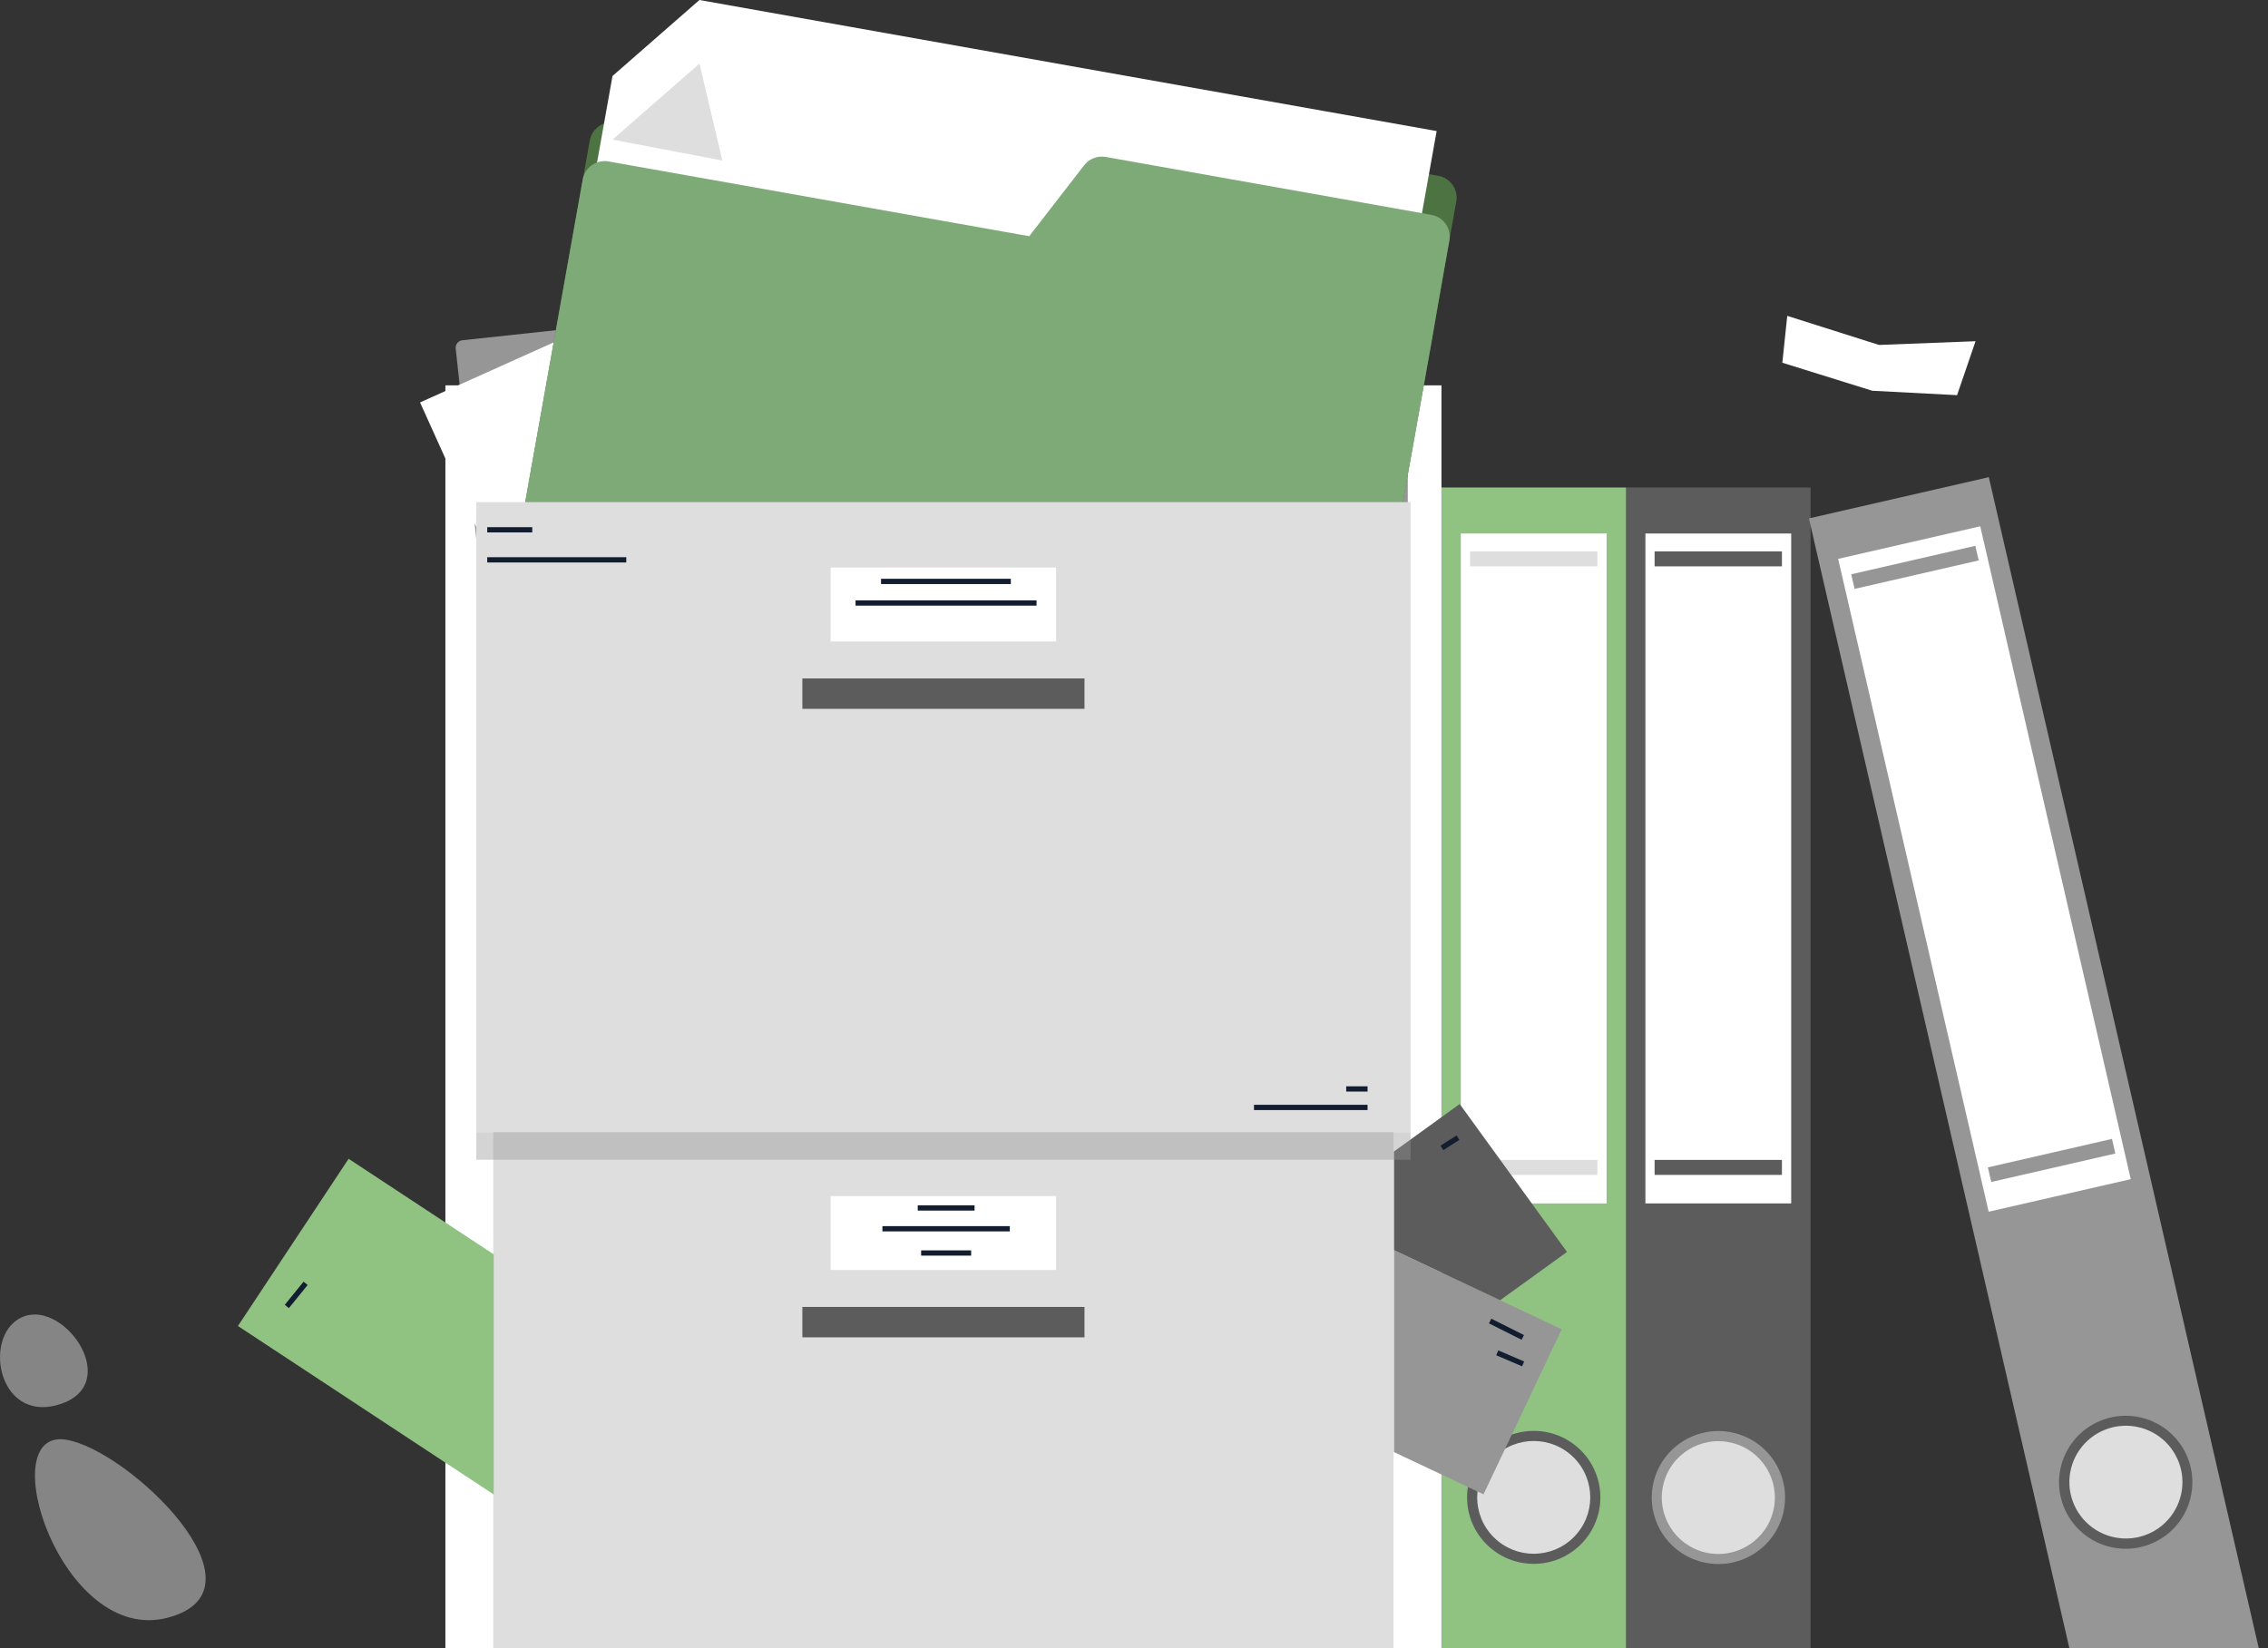<svg width="476" height="346" viewBox="0 0 476 346" fill="none" xmlns="http://www.w3.org/2000/svg">
  <rect x="0" y="0" width="476" height="346" fill="#333333" stroke="none"/>
  <g opacity="0.4">
    <path
      d="M13.853 302.227C-1.771 299.727 12.836 345.476 35.211 339.594C57.586 333.712 26.972 304.316 13.853 302.227Z"
      fill="white"/>
    <path
      d="M5.1 276.317C-3.847 279.537 -0.796 298.934 12.47 294.816C25.736 290.699 13.9 273.199 5.1 276.317Z"
      fill="white"/>
  </g>
  <path d="M379.998 102.336H341.262V363.197H379.998V102.336Z" fill="#5C5C5C"/>
  <path d="M375.932 111.997H345.332V252.626H375.932V111.997Z" fill="white"/>
  <path d="M373.985 115.747H347.262V118.894H373.985V115.747Z" fill="#5C5C5C"/>
  <path d="M373.985 243.494H347.262V246.641H373.985V243.494Z" fill="#5C5C5C"/>
  <path
    d="M374.271 317.565C376.039 310.062 371.376 302.55 363.855 300.786C356.335 299.022 348.805 303.674 347.037 311.177C345.269 318.68 349.932 326.192 357.453 327.956C364.973 329.72 372.503 325.068 374.271 317.565Z"
    fill="#969696"/>
  <path
    d="M372.189 317.09C373.69 310.726 369.735 304.353 363.356 302.856C356.977 301.358 350.589 305.304 349.089 311.668C347.588 318.032 351.542 324.405 357.921 325.902C364.3 327.4 370.688 323.454 372.189 317.09Z"
    fill="#DEDEDE"/>
  <path d="M341.267 102.336H302.531V363.197H341.267V102.336Z" fill="#90C382"/>
  <path d="M337.193 111.997H306.594V252.626H337.193V111.997Z" fill="white"/>
  <path d="M335.254 115.747H308.531V118.894H335.254V115.747Z" fill="#DEDEDE"/>
  <path d="M335.254 243.494H308.531V246.641H335.254V243.494Z" fill="#DEDEDE"/>
  <path
    d="M331.782 324.204C337.245 318.755 337.245 309.918 331.782 304.468C326.32 299.018 317.463 299.018 312 304.468C306.538 309.918 306.538 318.755 312 324.204C317.463 329.654 326.32 329.654 331.782 324.204Z"
    fill="#5C5C5C"/>
  <path
    d="M330.28 322.707C334.914 318.084 334.914 310.589 330.28 305.966C325.646 301.343 318.133 301.343 313.499 305.966C308.866 310.589 308.866 318.084 313.5 322.707C318.133 327.33 325.646 327.33 330.28 322.707Z"
    fill="#DEDEDE"/>
  <path d="M417.403 100.168L379.652 108.828L438.247 363.054L475.998 354.394L417.403 100.168Z" fill="#969696"/>
  <path d="M415.606 110.48L385.785 117.321L417.373 254.373L447.195 247.532L415.606 110.48Z" fill="white"/>
  <path d="M414.575 114.58L388.531 120.555L389.238 123.622L415.281 117.647L414.575 114.58Z" fill="#969696"/>
  <path d="M443.254 239.086L417.211 245.061L417.918 248.127L443.961 242.153L443.254 239.086Z" fill="#969696"/>
  <path
    d="M453.488 323.038C460.061 318.988 462.099 310.389 458.039 303.831C453.98 297.274 445.361 295.241 438.788 299.291C432.215 303.341 430.178 311.94 434.237 318.498C438.296 325.055 446.916 327.088 453.488 323.038Z"
    fill="#5C5C5C"/>
  <path
    d="M457.744 308.492C458.268 310.774 458.101 313.16 457.266 315.347C456.431 317.535 454.964 319.426 453.052 320.782C451.139 322.138 448.867 322.898 446.521 322.966C444.176 323.033 441.863 322.406 439.875 321.162C437.887 319.919 436.314 318.116 435.353 315.98C434.392 313.844 434.088 311.472 434.478 309.164C434.868 306.856 435.935 304.715 437.545 303.012C439.154 301.308 441.234 300.12 443.521 299.595C446.589 298.896 449.811 299.44 452.477 301.108C455.144 302.776 457.039 305.432 457.744 308.492Z"
    fill="#DEDEDE"/>
  <path d="M302.529 80.895H93.477V363.182H302.529V80.895Z" fill="white"/>
  <path d="M292.467 107.819H103.52V362.974H292.467V107.819Z" fill="#DEDEDE"/>
  <path d="M221.65 251.081H174.336V266.595H221.65V251.081Z" fill="white"/>
  <path d="M227.608 274.359H168.398V280.741H227.608V274.359Z" fill="#5C5C5C"/>
  <path d="M192.613 253.58H204.538" stroke="#121D30" stroke-width="1.105" stroke-miterlimit="10"/>
  <path d="M185.199 257.948H211.937" stroke="#121D30" stroke-width="1.105" stroke-miterlimit="10"/>
  <path d="M193.324 263.036H203.819" stroke="#121D30" stroke-width="1.105" stroke-miterlimit="10"/>
  <path d="M327.772 279.052L311.352 313.698L292.559 304.831V262.435L314.845 272.949L327.772 279.052Z" fill="#969696"/>
  <path d="M328.877 262.817L314.845 272.949L292.559 262.435V241.729L306.355 231.759L328.877 262.817Z" fill="#5C5C5C"/>
  <path d="M302.629 240.98C303.749 240.259 304.869 239.509 306.004 238.833" stroke="#121D30" stroke-width="1.105"
        stroke-miterlimit="10"/>
  <path d="M312.746 277.317L319.6 280.758" stroke="#121D30" stroke-width="1.105" stroke-miterlimit="10"/>
  <path d="M314.242 283.993L319.666 286.317" stroke="#121D30" stroke-width="1.105" stroke-miterlimit="10"/>
  <path d="M103.619 263.317V313.727L49.938 278.36L73.167 243.258L103.619 263.317Z" fill="#90C382"/>
  <path d="M60.203 274.258L64.139 269.405" stroke="#121D30" stroke-width="1.105" stroke-miterlimit="10"/>
  <path
    d="M155.03 65.193L97.055 71.426C96.181 71.52 95.549 72.303 95.643 73.175L106.343 172.246C106.437 173.118 107.222 173.749 108.096 173.655L166.071 167.423C166.945 167.329 167.577 166.545 167.483 165.673L156.783 66.602C156.689 65.73 155.904 65.099 155.03 65.193Z"
    fill="#969696"/>
  <path d="M144.12 59.326L88.16 84.48L130.415 178.047L186.374 152.893L144.12 59.326Z" fill="white"/>
  <path
    d="M245.202 66.66L239.601 77.366H182.116C181.334 77.366 180.584 77.675 180.031 78.227C179.479 78.779 179.168 79.527 179.168 80.307V155.672C179.168 156.452 179.479 157.201 180.031 157.752C180.584 158.304 181.334 158.614 182.116 158.614H292.442C293.224 158.614 293.974 158.304 294.527 157.752C295.08 157.201 295.39 156.452 295.39 155.672V68.028C295.39 67.248 295.08 66.499 294.527 65.948C293.974 65.396 293.224 65.087 292.442 65.087H247.855C247.31 65.079 246.774 65.221 246.305 65.499C245.837 65.777 245.455 66.179 245.202 66.66Z"
    fill="#5C5C5C"/>
  <path d="M292.604 67.572H182.086V152.452H292.604V67.572Z" fill="white"/>
  <path
    d="M245.202 71.969L239.601 82.674H182.116C181.334 82.674 180.584 82.984 180.031 83.536C179.479 84.087 179.168 84.835 179.168 85.615V160.996C179.168 161.776 179.479 162.524 180.031 163.076C180.584 163.627 181.334 163.937 182.116 163.937H292.442C293.224 163.937 293.974 163.627 294.527 163.076C295.08 162.524 295.39 161.776 295.39 160.996V73.351C295.39 72.571 295.08 71.823 294.527 71.271C293.974 70.72 293.224 70.41 292.442 70.41H247.855C247.312 70.4 246.776 70.541 246.308 70.816C245.84 71.091 245.457 71.49 245.202 71.969Z"
    fill="#969696"/>
  <path
    d="M229.003 26.527L217.492 41.424L129.186 25.733C128.583 25.625 127.965 25.637 127.366 25.768C126.768 25.899 126.201 26.146 125.699 26.496C125.196 26.845 124.768 27.291 124.438 27.806C124.108 28.321 123.883 28.896 123.777 29.498L103.141 145.186C102.927 146.401 103.203 147.651 103.911 148.662C104.618 149.674 105.698 150.364 106.915 150.583L276.244 180.67C276.847 180.778 277.466 180.767 278.064 180.636C278.662 180.505 279.229 180.258 279.732 179.908C280.234 179.558 280.663 179.113 280.992 178.598C281.322 178.083 281.547 177.508 281.653 176.906L301.611 65.217L303.085 56.629L305.635 42.306C305.743 41.705 305.731 41.087 305.6 40.49C305.469 39.893 305.221 39.328 304.871 38.827C304.52 38.325 304.074 37.898 303.558 37.569C303.041 37.24 302.465 37.016 301.862 36.909L233.528 24.792C232.687 24.639 231.82 24.72 231.022 25.026C230.224 25.332 229.525 25.851 229.003 26.527Z"
    fill="#4D7343"/>
  <path d="M278.244 157.805L108.605 127.644L128.548 15.956L146.796 0L301.518 27.514L278.244 157.805Z" fill="white"/>
  <path d="M128.555 29.307L146.802 13.351L151.608 33.703L128.555 29.307Z" fill="#DEDEDE"/>
  <path
    d="M227.542 34.688L216.015 49.585L127.724 33.894C126.505 33.676 125.248 33.95 124.231 34.656C123.214 35.362 122.519 36.442 122.3 37.659L101.665 153.347C101.45 154.562 101.727 155.812 102.434 156.823C103.141 157.835 104.221 158.526 105.438 158.744L274.797 188.861C275.4 188.969 276.018 188.957 276.617 188.826C277.215 188.696 277.782 188.448 278.285 188.099C278.787 187.749 279.215 187.304 279.545 186.789C279.875 186.273 280.1 185.698 280.206 185.096L300.164 73.408L301.638 64.82L304.188 50.497C304.296 49.895 304.284 49.278 304.153 48.681C304.022 48.084 303.774 47.519 303.424 47.017C303.073 46.516 302.627 46.089 302.11 45.76C301.594 45.431 301.018 45.206 300.415 45.1L232.022 32.938C231.187 32.797 230.328 32.886 229.539 33.194C228.749 33.502 228.059 34.019 227.542 34.688Z"
    fill="#7DAA77"/>
  <g style="mix-blend-mode:multiply" opacity="0.41">
    <path d="M296.047 237.654H99.965V243.463H296.047V237.654Z" fill="#969696"/>
  </g>
  <path d="M296.047 105.408H99.965V237.64H296.047V105.408Z" fill="#DEDEDE"/>
  <path d="M221.65 119.143H174.336V134.657H221.65V119.143Z" fill="white"/>
  <path d="M227.608 142.421H168.398V148.803H227.608V142.421Z" fill="#5C5C5C"/>
  <path d="M263.184 232.478H287.018" stroke="#121D30" stroke-width="1.105" stroke-miterlimit="10"/>
  <path d="M282.539 228.596H287.02" stroke="#121D30" stroke-width="1.105" stroke-miterlimit="10"/>
  <path d="M184.91 122.054H212.149" stroke="#121D30" stroke-width="1.105" stroke-miterlimit="10"/>
  <path d="M179.559 126.583H217.543" stroke="#121D30" stroke-width="1.105" stroke-miterlimit="10"/>
  <path d="M102.258 111.217H111.706" stroke="#121D30" stroke-width="1.105" stroke-miterlimit="10"/>
  <path d="M102.258 117.525H131.442" stroke="#121D30" stroke-width="1.105" stroke-miterlimit="10"/>
  <path
    d="M375.102 66.307L394.352 72.41L414.619 71.63L410.743 82.954L392.937 82.027L374.07 76.145L375.102 66.307Z"
    fill="white"/>
</svg>
